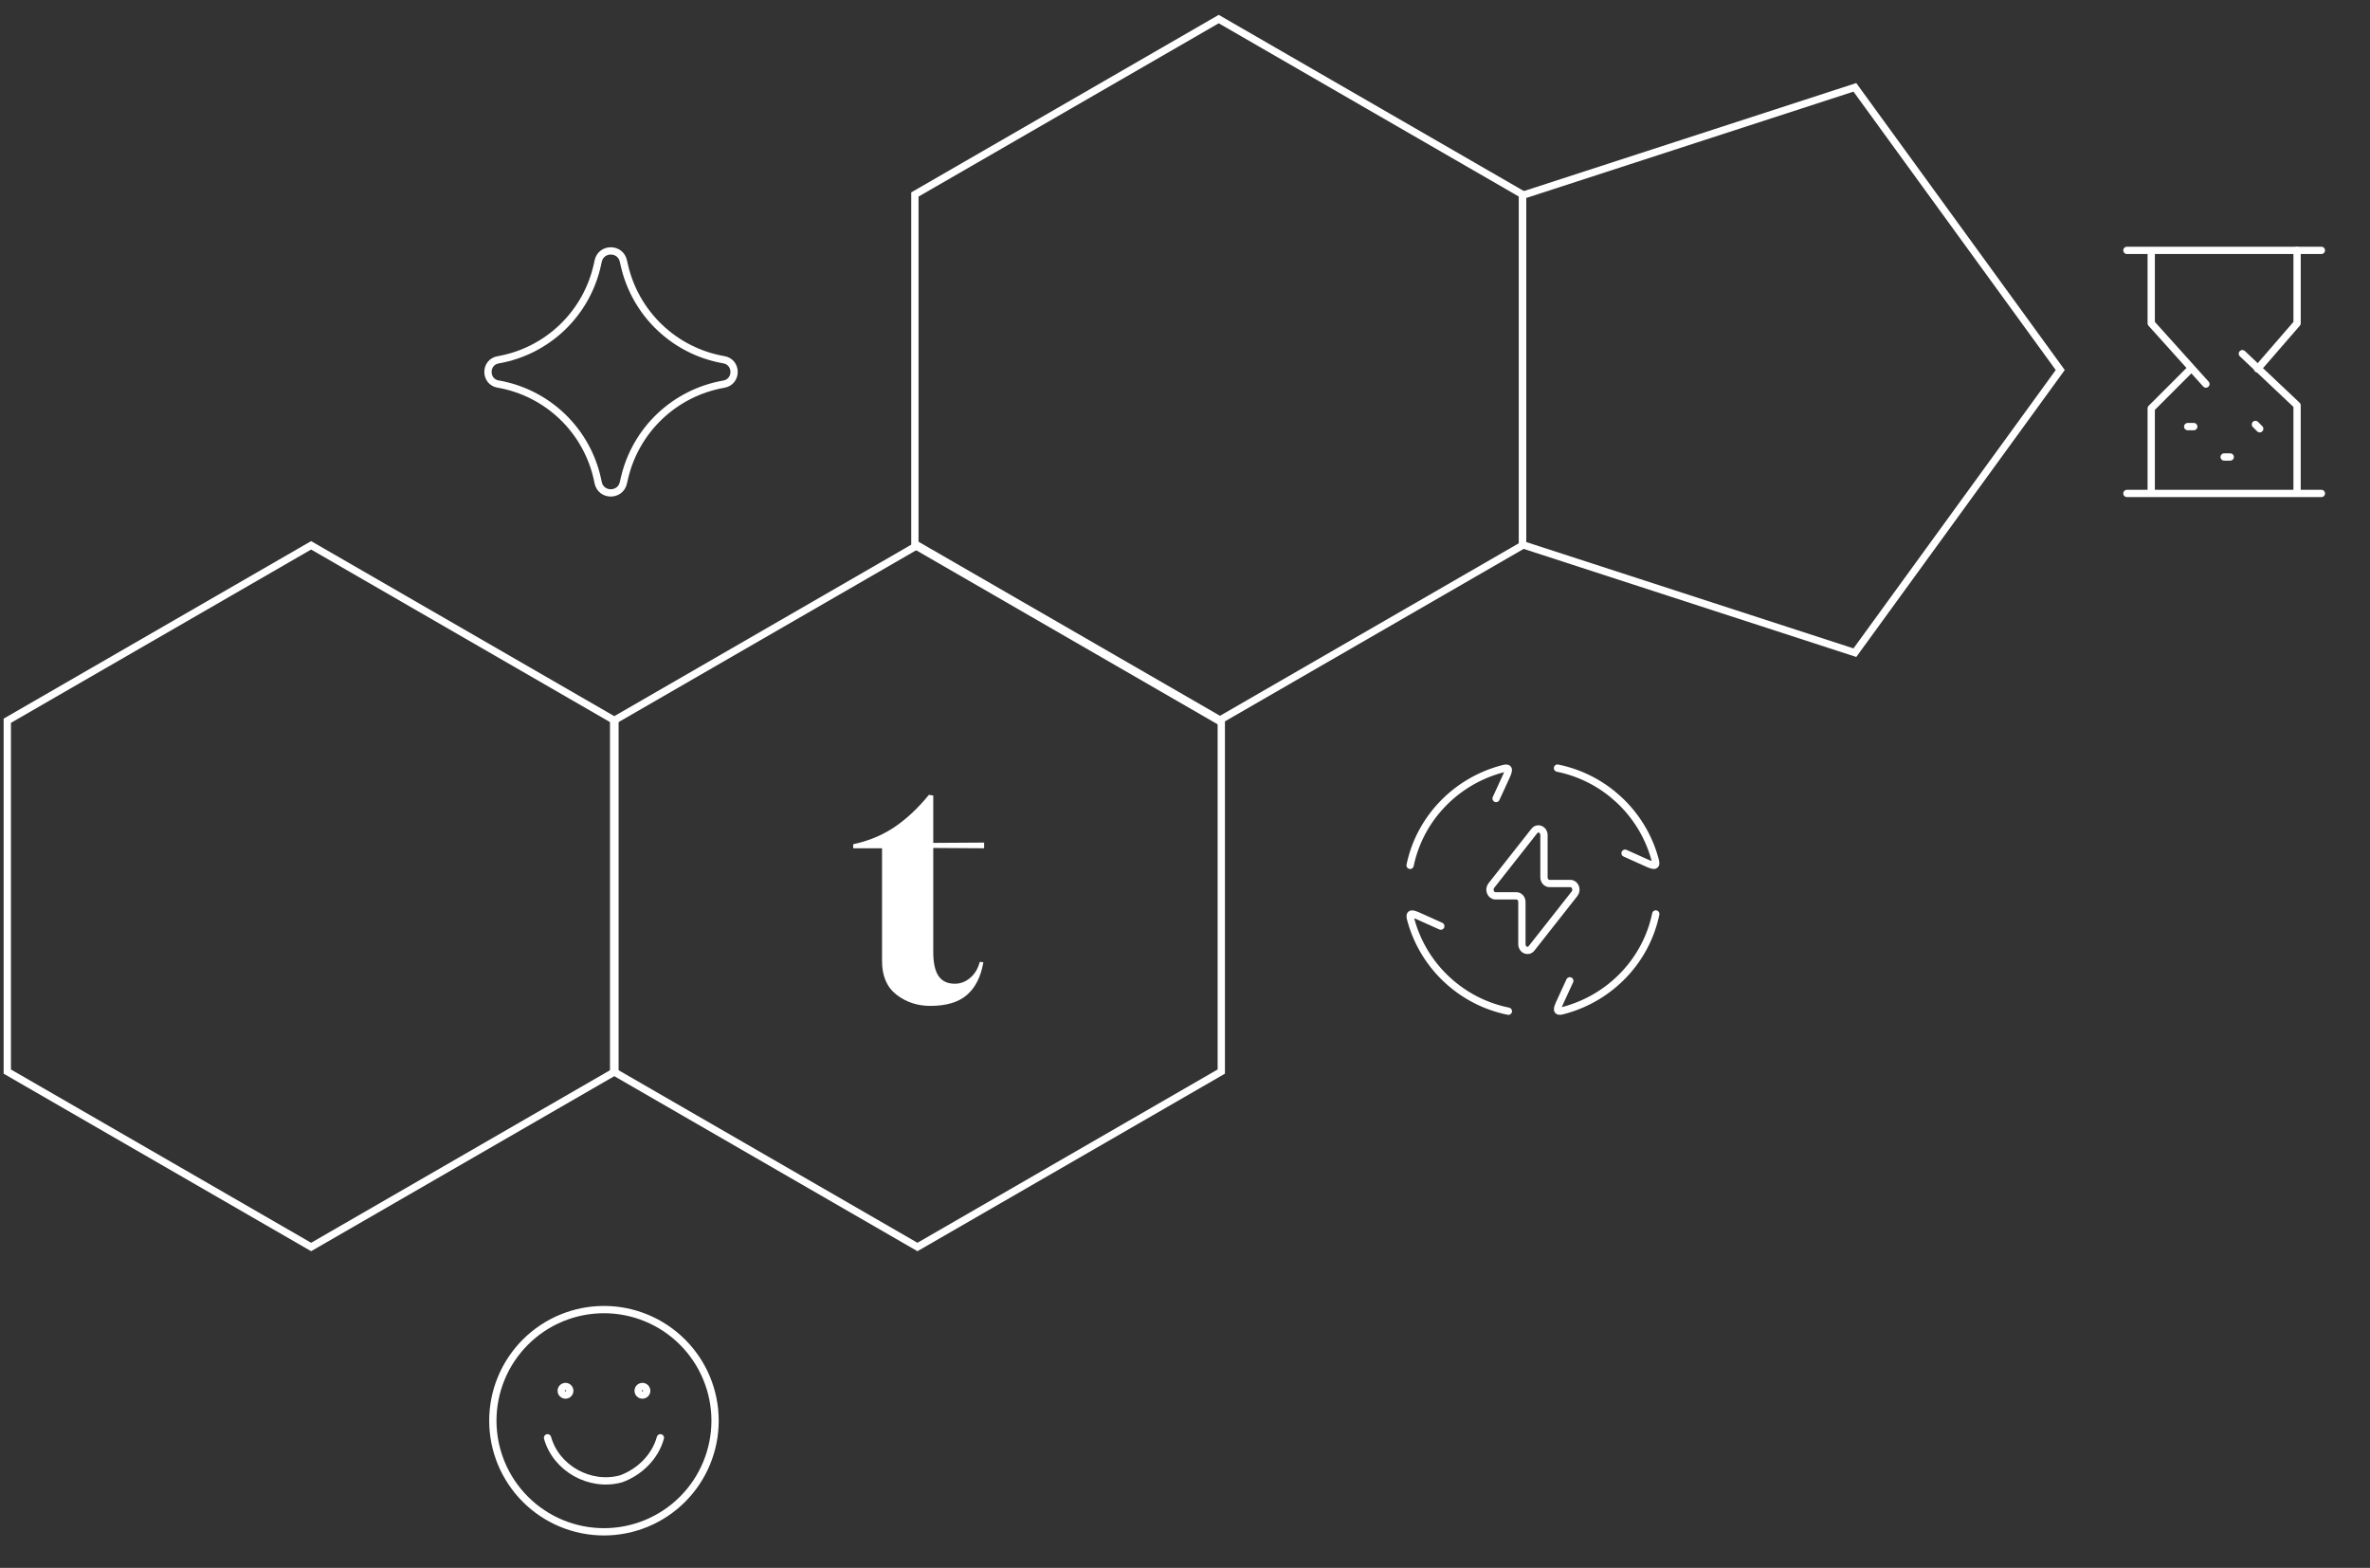 <?xml version="1.0" encoding="UTF-8"?> <svg xmlns="http://www.w3.org/2000/svg" width="325" height="215" viewBox="0 0 325 215" fill="none"><rect x="0" y="0" width="325" height="215" fill="#333333" stroke="none"/><path d="M42.665 74.78L84.329 98.835V146.945L42.665 171L1 146.945V98.835L42.665 74.78Z" stroke="white"></path><path d="M125.811 74.78L167.476 98.835V146.945L125.811 171L84.147 146.945V98.835L125.811 74.78Z" stroke="white"></path><path d="M167.124 2.615L208.788 26.67V74.78L167.124 98.835L125.459 74.78V26.67L167.124 2.615Z" stroke="white"></path><path d="M254.361 11.978L282.523 50.74L254.361 89.502L208.794 74.696L208.794 26.784L254.361 11.978Z" stroke="white"></path><path d="M68.316 52.67C66.449 52.345 66.449 49.665 68.316 49.341C71.619 48.763 74.677 47.216 77.099 44.896C79.521 42.576 81.198 39.589 81.918 36.313L82.03 35.797C82.434 33.952 85.061 33.941 85.481 35.781L85.619 36.382C86.362 39.645 88.053 42.616 90.48 44.919C92.907 47.224 95.961 48.758 99.258 49.33C101.135 49.655 101.135 52.351 99.258 52.68C95.962 53.252 92.908 54.786 90.481 57.089C88.054 59.392 86.363 62.361 85.619 65.623L85.481 66.219C85.061 68.058 82.434 68.048 82.03 66.203L81.923 65.692C81.203 62.415 79.524 59.426 77.1 57.106C74.675 54.787 71.616 53.24 68.311 52.664" stroke="white" stroke-linecap="round" stroke-linejoin="round"></path><path d="M193.369 118.667C194.683 112.307 199.551 107.217 205.844 105.483C206.373 105.338 206.635 105.265 206.779 105.42C206.922 105.577 206.816 105.833 206.607 106.35L205.16 109.5M213.582 105.333C220.01 106.633 225.154 111.45 226.905 117.677C227.052 118.2 227.126 118.46 226.969 118.602C226.811 118.743 226.552 118.638 226.03 118.432L222.846 117M227.057 125.333C225.743 131.693 220.875 136.783 214.582 138.517C214.054 138.662 213.791 138.735 213.648 138.58C213.504 138.423 213.611 138.167 213.819 137.65L215.266 134.5M206.844 138.667C200.417 137.367 195.273 132.55 193.521 126.323C193.374 125.8 193.3 125.54 193.457 125.398C193.615 125.257 193.874 125.362 194.397 125.568L197.58 127M204.508 121.442L210.402 113.955C210.863 113.37 211.727 113.735 211.727 114.515V120.308C211.727 120.775 212.064 121.155 212.484 121.155H215.351C216.001 121.155 216.348 122.012 215.918 122.558L210.024 130.045C209.563 130.63 208.699 130.265 208.699 129.485V123.692C208.699 123.225 208.362 122.845 207.943 122.845H205.076C204.426 122.845 204.077 121.988 204.508 121.442Z" stroke="white" stroke-linecap="round" stroke-linejoin="round"></path><path d="M82.822 210.058C86.863 210.058 90.738 208.453 93.596 205.595C96.454 202.738 98.059 198.862 98.059 194.821C98.059 190.78 96.454 186.904 93.596 184.046C90.738 181.189 86.863 179.583 82.822 179.583C78.78 179.583 74.904 181.189 72.047 184.046C69.189 186.904 67.584 190.78 67.584 194.821C67.584 198.862 69.189 202.738 72.047 205.595C74.904 208.453 78.78 210.058 82.822 210.058Z" stroke="white" stroke-linecap="round" stroke-linejoin="round"></path><path d="M75.086 197.165C76.258 201.385 80.947 203.963 85.166 202.791C87.745 201.853 89.855 199.744 90.558 197.165M77.547 191.304C77.392 191.304 77.243 191.243 77.133 191.133C77.023 191.023 76.961 190.874 76.961 190.718C76.961 190.563 77.023 190.414 77.133 190.304C77.243 190.194 77.392 190.132 77.547 190.132C77.703 190.132 77.852 190.194 77.962 190.304C78.072 190.414 78.133 190.563 78.133 190.718C78.133 190.874 78.072 191.023 77.962 191.133C77.852 191.243 77.703 191.304 77.547 191.304ZM88.096 191.304C87.941 191.304 87.792 191.243 87.682 191.133C87.572 191.023 87.51 190.874 87.51 190.718C87.51 190.563 87.572 190.414 87.682 190.304C87.792 190.194 87.941 190.132 88.096 190.132C88.252 190.132 88.401 190.194 88.511 190.304C88.621 190.414 88.683 190.563 88.683 190.718C88.683 190.874 88.621 191.023 88.511 191.133C88.401 191.243 88.252 191.304 88.096 191.304Z" stroke="white" stroke-linecap="round" stroke-linejoin="round"></path><path d="M291.666 34.333H318.333M291.666 67.667H318.333M294.999 34.333V44.333L302.499 52.667M314.999 67.667V55.583L307.499 48.5M294.999 67.667V56L300.416 50.583" stroke="white" stroke-linecap="round" stroke-linejoin="round"></path><path d="M315 34.333V44.333L309.583 50.583M300 58.5H300.833M309.289 58.206L309.878 58.795M305 62.667H305.833" stroke="white" stroke-linecap="round" stroke-linejoin="round"></path><path d="M127.578 137.938C125.805 137.938 124.257 137.426 122.934 136.401C121.615 135.371 120.956 133.841 120.956 131.808V116.324H117V115.771C119.14 115.31 121.035 114.52 122.686 113.4C124.341 112.276 125.906 110.809 127.377 109L127.979 109.088V115.587L134.955 115.543V116.324L127.979 116.281V130.525C127.979 132.032 128.221 133.138 128.706 133.845C129.188 134.548 129.934 134.899 130.942 134.899C131.706 134.899 132.406 134.631 133.044 134.091C133.679 133.553 134.116 132.824 134.353 131.904L134.85 131.948C134.518 133.915 133.772 135.406 132.614 136.418C131.46 137.433 129.781 137.938 127.578 137.938Z" fill="white"></path></svg> 